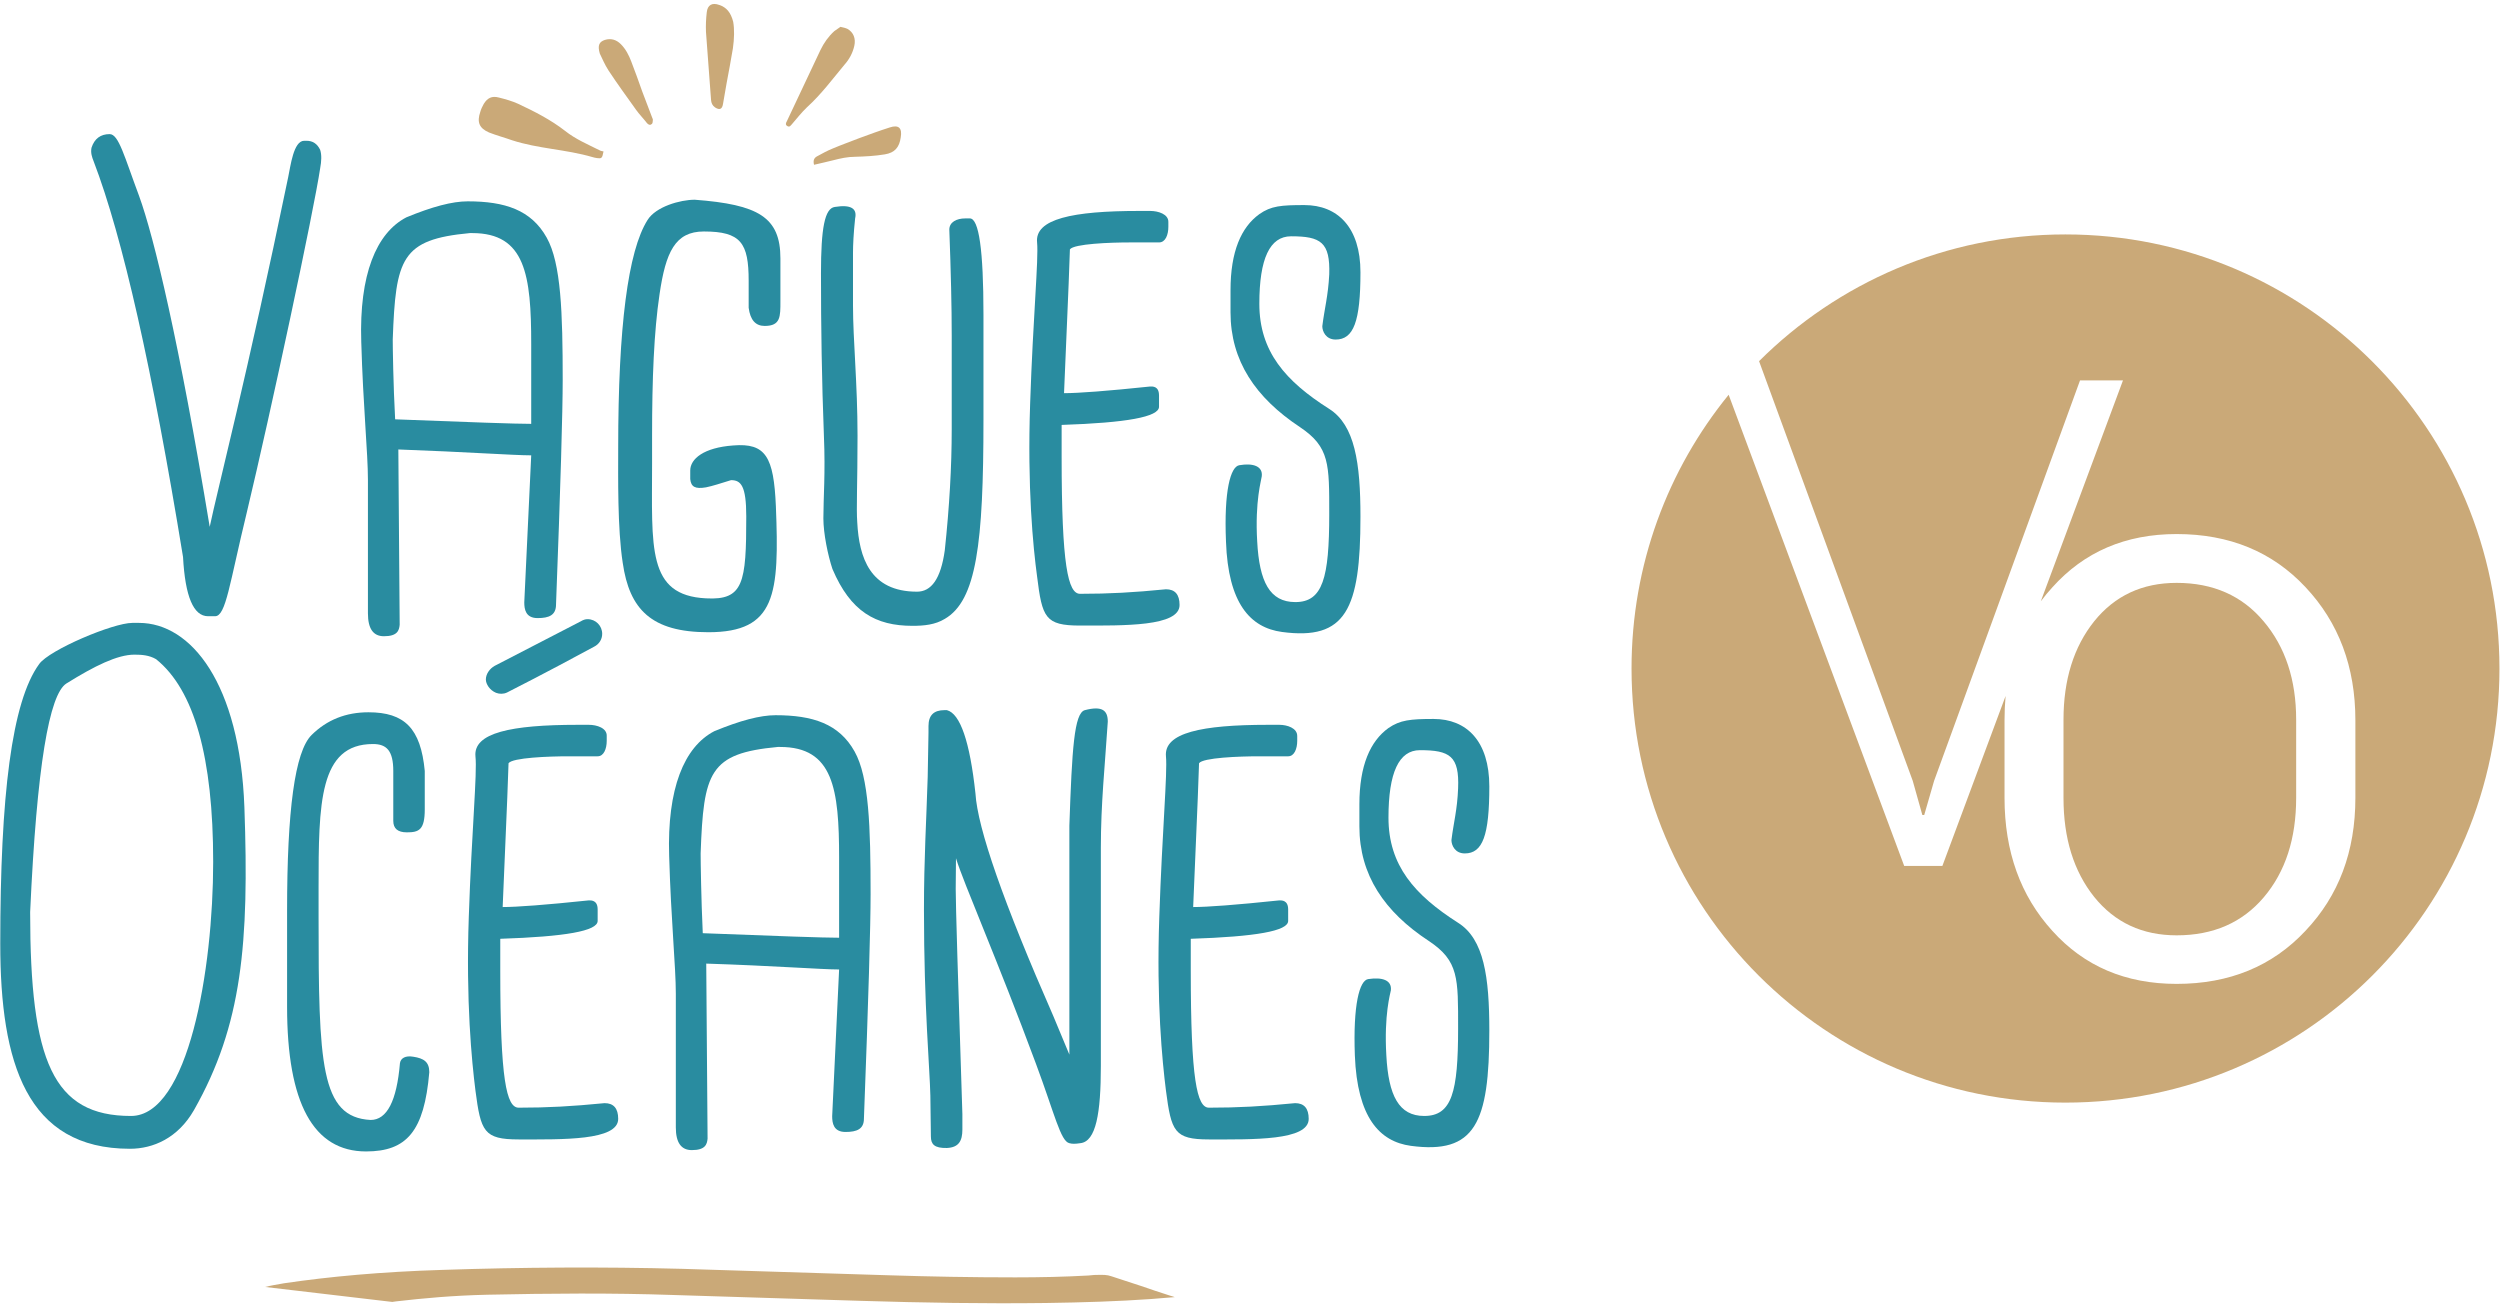 <svg version="1.2" xmlns="http://www.w3.org/2000/svg" viewBox="0 0 937 488" width="180" height="94">
	<title>NEW_LOGO_Bleu-OR_vector_CS6-ai</title>
	<style>
		.s0 { fill: #caa978 } 
		.s1 { fill: #298ca0 } 
	</style>
	<g id="New-bleuclair-ORclair">
		<g id="New-bleuclair-ORclair">
			<g id="New-bleuclair-ORclair">
				<g id="&lt;Group&gt;">
					<path id="&lt;Path&gt;" class="s0" d="m936.8 249.9c0 89.9-72.8 162.7-162.7 162.7-89.8 0-162.6-72.8-162.6-162.7 0-38.9 13.6-74.6 36.4-102.6l65.8 176.6h14.3l23.7-63.7q-0.4 4.4-0.4 9.1v29.1q0 30.1 17.9 49.8 17.9 19.9 46.6 19.9 29.7 0 48.3-19.9 18.7-19.7 18.7-49.8v-29.1q0-30-18.7-49.9-18.6-19.9-48.3-19.9-28.7 0-46.6 20-2.3 2.5-4.3 5.2l30.8-82.8h-16.1l-54.7 150.1-3.7 12.8h-0.7l-3.6-12.8-57.6-157.3c29.4-29.3 70-47.5 114.8-47.5 89.9 0 162.7 72.9 162.7 162.7z"/>
					<path id="&lt;Path&gt;" class="s0" d="m784.9 335.5q-11.5-14.4-11.5-37.1v-29.3q0-22.5 11.5-36.9 11.6-14.4 30.9-14.4 20.5 0 32.6 14.4 12.2 14.4 12.2 36.9v29.3q0 22.9-12.1 37.2-12.1 14.3-32.7 14.3-19.3 0-30.9-14.4z"/>
				</g>
				<g id="&lt;Group&gt;">
					<path id="&lt;Compound Path&gt;" class="s1" d="m68.6 208.1c-11.5-70.4-22.6-119.8-33.5-148.3-0.6-1.5-1.2-3.2-0.8-5.1 1.1-3.4 3.4-5.1 6.8-5.1 3.4 0 5.5 8.4 11 23.1 5.7 15.6 15.1 55.1 26.5 124.1 2.9-13.9 14.2-57.4 29.4-131 0.9-4.2 2-13.7 6-13.7h0.9c2.3 0 4 1.1 5.1 3.4 0.6 1.9 0.5 4.2 0 6.9-2.3 15.6-18.5 91.4-27.5 129-6.5 26.7-7.8 38.9-11.9 38.9h-2.6c-5.5 0-8.6-7.4-9.4-22.2z"/>
					<path id="&lt;Compound Path&gt;" fill-rule="evenodd" class="s1" d="m137.9 229.2v-50c0-10.1-1.8-27.5-2.5-51.8-0.8-25.1 5.6-40.7 16.9-46.6 9.7-4 17.2-6 23-6 13.9 0 23.8 3.2 29.6 13.6 5.4 9.6 6 28.2 6 53.4 0 11.6-0.8 39.6-2.5 84.1 0 4-2.6 5.1-6.9 5.1-4.5 0-5-3.3-5-5.9l2.6-55.1c-6.5 0-24.7-1.3-49.8-2.2l0.5 65.7c-0.2 2.2-0.9 4.3-5.9 4.3-4 0-6-2.8-6-8.6zm61.2-100.9c0-25.9-2.2-41.6-22.1-41.6h-0.9c-25.7 2.4-27.8 9.4-28.9 39.9 0 3 0.2 17.1 0.9 29.9 28.2 1.1 45.2 1.7 51 1.7z"/>
					<path id="&lt;Compound Path&gt;" class="s1" d="m233.4 210.3c-2-12.9-1.7-32.4-1.7-43.2q0-67.9 11-85.3c3.1-5 12.2-7.6 17.7-7.6 23.8 1.8 32.1 6.5 32.1 22v16c0 5.8 0.1 9.3-5.9 9.3-3.4 0-5.4-2.2-6-6.8v-10.1c0-14.2-2.9-18.5-16.8-18.5-10.8 0-14.3 7.8-16.6 23.5-2.1 14.1-2.8 31.6-2.8 53.2v10.2c0 31.5-2 49.5 20.2 50.6 14.1 0.8 15.1-5.8 15.1-30.7 0-11.5-2-13.6-5.7-13.6-3.9 1.2-6.9 2.2-9.4 2.7-4.1 0.7-5.6-0.2-5.9-3.1v-3.2c0-4.4 5.1-8.6 16.1-9.4 12.2-1 15.2 4.2 16 22.8 1.3 32.9 0.1 47.2-25.3 47.2-21.4 0-29.6-8.6-32.1-26z"/>
					<path id="&lt;Compound Path&gt;" class="s1" d="m312 212.6c-1.7-5.1-3.4-13.3-3.4-19 0-7.8 0.8-16.8 0.2-30.9-0.8-20.7-1.1-41-1.1-60.9 0-17 1.4-24.4 5.2-24.9 6.2-1 8.4 0.7 7.6 4.3-0.6 5.7-0.8 10-0.8 12.9v19.7c0 13 1.7 29.3 1.7 48.9 0 18.1-0.5 27-0.1 32.5 0.7 13 4.7 25.9 22.4 25.9 5.3 0 8.9-4.7 10.4-15.5q2.6-24.4 2.6-45.4v-35.2c0-10.5-0.3-23.7-0.9-39.6 0-2.8 2.7-4.2 6-4.2h1.7c3.4 0 5.1 11.9 5.1 36v39.5c0 46.3-2.6 67.7-14.5 74.6-3.6 2.2-7.8 2.6-12.1 2.6-13.8 0-23.2-5.3-30-21.3z"/>
					<path id="&lt;Compound Path&gt;" class="s1" d="m388.7 215.4c-1.5-11.1-3.7-33.3-2.6-64.9 1.1-32.6 3.2-53.9 2.6-60.3-0.9-8.8 13.3-11.8 38.2-11.8h4.2c3 0 6.9 1.2 6.8 4.2v1.7c0 3.1-1.1 5.9-3.5 5.9h-11c-7.2 0-20.9 0.5-22.4 2.6-0.5 15.8-1.6 38.3-2.2 53.9 5.4 0 16.1-0.8 32.3-2.5 0.9 0 3.3-0.2 3.3 3.4v4.2c0 3.8-12.2 6-36.5 6.8v11.9c0 40.8 2.4 51.4 6.9 51.4 11 0 20-0.5 32.2-1.7q5.1 0 5.1 5.9c0 8.1-20.8 7.7-37.3 7.7-13.1 0-14.2-3-16.1-18.4z"/>
					<path id="&lt;Compound Path&gt;" class="s1" d="m459.5 202.3c-0.8-19 1.7-28.1 5-28.6 5.2-0.9 8.9 0.4 8.4 4.2-0.1 1.2-2.6 9.2-1.7 24.4 0.8 15.1 4.7 22.7 14.3 22.7 10.3 0 12.7-9.1 12.7-32.9 0-18.8 0.2-25.2-11-32.7-16.6-11-26-24.8-26-43v-8.3c0-14.5 4-23.6 10.8-28.5 4.4-3.1 8.2-3.4 16.9-3.4 12.4 0 21 8.3 21 25.2 0 18.5-2.6 25.2-9.3 25.2-3.7 0-5-3.1-5-5 0.8-6.5 2.2-11.4 2.6-19.4 0.4-12.1-3.2-14.3-14.3-14.3-8 0-11.9 8.4-11.9 25.3 0 17.9 9.8 29 26.2 39.4 9.6 6.1 11.7 20.2 11.7 40.4 0 34.8-5.5 46.4-29.4 43.2-11.9-1.6-20.2-10.7-21-33.9z"/>
				</g>
				<g id="&lt;Group&gt;">
					<path id="&lt;Compound Path&gt;" fill-rule="evenodd" class="s1" d="m0.1 353.1c0-55.6 4.3-90.8 14.6-104.9 3.8-5.3 27.7-15.4 34.9-15.4h2.5c19.5 0 37.8 22.7 39.5 69.1 1.8 50.9-0.8 81.6-18.9 113.5-6 10.5-15.3 14.5-24 14.5-38.7 0-48.6-32.1-48.6-76.8zm79.8-30.7c0-39.2-7.1-64.5-21.4-76-2.6-1.5-5.3-1.7-8.1-1.7-6.4 0-14.9 4.2-25.5 10.8-6.4 4-11.1 30.7-13.6 85.7 0 56 8.6 76.4 37.8 76.4 21.5 0 30.8-54.9 30.8-95.2z"/>
					<path id="&lt;Compound Path&gt;" class="s1" d="m107.6 376.7v-36.1c0-37.5 2.9-59.6 9.2-65.8q8.6-8.5 21.3-8.5c13.5 0 19.6 6 21.1 22v14.4c0 7.7-2.2 8.6-6.7 8.6-3.4 0-5.1-1.4-5.1-4.3v-18.7c0-7.6-2.5-10.1-7.6-10.1-20.2 0-20.4 22.1-20.4 53.9v11c0 55 0.7 75 19.5 76q9.2 0 11-21.3c0.3-1.9 2.1-2.9 5-2.4 3.9 0.6 6 1.9 6 5.8-1.9 22.2-8.5 29.7-23.7 29.7q-29.6 0-29.6-54.2z"/>
					<path id="&lt;Compound Path&gt;" class="s1" d="m178.2 408.1c-1.4-11.1-3.6-33.4-2.5-65 1.1-32.6 3.2-53.9 2.5-60.3-0.8-8.8 13.3-11.8 38.3-11.8h4.2c3 0 6.9 1.2 6.7 4.3v1.7c0 3-1.1 5.8-3.4 5.8h-11c-7.2 0-21 0.5-22.4 2.6-0.5 15.9-1.6 38.3-2.2 53.9 5.3 0 16.1-0.8 32.3-2.5 0.9 0 3.3-0.1 3.3 3.4v4.3c0 3.8-12.2 5.9-36.5 6.7v11.9c0 40.8 2.3 51.4 6.9 51.4 10.9 0 20-0.5 32.2-1.7q5.1 0 5.1 5.9c0 8.2-20.9 7.7-37.3 7.7-13.1 0-14.2-3-16.2-18.3zm3.9-154.1c0-2.1 1.5-4.1 3.3-5.1l32.3-16.7q1.3-0.8 2.5-0.8c3.1 0 5.5 2.5 5.5 5.5 0 2.1-1.2 3.9-3 4.8-19.2 10.4-30.2 15.9-32.7 17.2-1.3 0.6-2.8 0.6-4.1 0.1-2.4-1-3.8-3.3-3.8-5z"/>
					<path id="&lt;Compound Path&gt;" fill-rule="evenodd" class="s1" d="m253.3 421.9v-50.1c0-10.1-1.8-27.5-2.5-51.7-0.8-25.2 5.6-40.8 16.9-46.7 9.7-4 17.2-6 23-6 13.9 0 23.8 3.2 29.6 13.6 5.4 9.6 6 28.2 6 53.5 0 11.6-0.8 39.5-2.5 84.1 0 3.9-2.6 5-6.9 5-4.5 0-5-3.3-5-5.9l2.6-55c-6.5 0-24.7-1.4-49.8-2.2l0.5 65.6c-0.2 2.2-0.9 4.3-5.9 4.3-4 0-6-2.8-6-8.5zm61.2-101c0-25.9-2.2-41.6-22.1-41.6h-0.9c-25.7 2.4-27.8 9.4-28.9 39.9 0 3.1 0.2 17.1 0.8 29.9 28.2 1.1 45.3 1.7 51.1 1.7z"/>
					<path id="&lt;Compound Path&gt;" class="s1" d="m348.9 425.3l-0.2-15.3c-0.2-10-2.4-33.2-2.4-69.7 0-19.3 0.9-33.1 1.4-49.7 0.2-9.1 0.3-14.7 0.3-16.6v-2.5c0-4.1 2-6 6-6h0.9c5 1.3 8.6 11.8 10.7 31.2 0.8 13.1 10.5 40.9 29.2 83.5l6 14.4v-85.8c1-28.9 1.8-42.2 5.8-43.3 6.5-1.7 8.6 0.1 8.6 4.3-1.1 16.9-2.6 30.6-2.6 47.4v81.7c0 17.6-1.8 28.3-7.7 28.9-2 0.3-3 0.3-4.1 0-3.3-0.7-5.5-10.9-12.5-29.7-14.5-39.1-27.2-67.9-30-77.1l-0.1 11.6q0 8.3 2.5 84.3v5.8c0 4.3-1.4 6.7-5.8 6.9-4.7 0.1-6-1.4-6-4.3z"/>
					<path id="&lt;Compound Path&gt;" class="s1" d="m437 408.1c-1.4-11.1-3.6-33.4-2.5-65 1.1-32.6 3.1-53.9 2.5-60.3-0.8-8.8 13.3-11.8 38.2-11.8h4.3c2.9 0 6.8 1.2 6.7 4.3v1.7c0 3-1.1 5.8-3.4 5.8h-11c-7.2 0-21 0.5-22.4 2.6-0.5 15.9-1.6 38.3-2.2 53.9 5.3 0 16.1-0.8 32.3-2.5 0.9 0 3.3-0.1 3.3 3.4v4.3c0 3.8-12.2 5.9-36.5 6.7v11.9c0 40.8 2.3 51.4 6.8 51.4 11 0 20.1-0.5 32.3-1.7q5.1 0 5.1 5.9c0 8.2-20.9 7.7-37.4 7.7-13 0-14.1-3-16.1-18.3z"/>
					<path id="&lt;Compound Path&gt;" class="s1" d="m507.8 394.9c-0.7-18.9 1.7-28.1 5-28.6 5.3-0.8 8.9 0.4 8.5 4.2-0.2 1.2-2.6 9.2-1.7 24.4 0.8 15.1 4.7 22.7 14.2 22.7 10.4 0 12.7-9 12.7-32.8 0-18.8 0.3-25.3-11-32.8-16.6-10.9-26-24.7-26-42.9v-8.3c0-14.6 4.1-23.7 10.9-28.6 4.4-3 8.2-3.4 16.9-3.4 12.4 0 20.9 8.3 20.9 25.3 0 18.4-2.5 25.1-9.2 25.1-3.7 0-5-3.1-5-5 0.8-6.5 2.2-11.4 2.5-19.4 0.5-12.1-3.1-14.3-14.3-14.3-7.9 0-11.8 8.4-11.8 25.3 0 17.9 9.8 29 26.1 39.4 9.7 6.1 11.7 20.3 11.7 40.4 0 34.8-5.4 46.4-29.4 43.2-11.8-1.6-20.1-10.7-21-33.9z"/>
				</g>
				<g id="&lt;Group&gt;">
					<path id="&lt;Path&gt;" class="s0" d="m226.2 56.1c-0.5 2.6-0.7 2.7-2.4 2.5-0.6-0.1-1.2-0.2-1.8-0.4-9.9-2.9-20.3-3.1-30.1-6.3-2.8-1-5.8-1.8-8.6-2.9-3.7-1.6-4.6-3.9-3.3-7.7 0.3-1.1 0.8-2.1 1.3-3 1.4-2.3 3.1-3.1 5.7-2.4 2.4 0.6 4.9 1.3 7.1 2.3 6.2 2.9 12.3 6 17.7 10.2 3.9 3.1 8.4 5 12.8 7.2 0.5 0.3 1.1 0.4 1.6 0.5z"/>
					<path id="&lt;Path&gt;" class="s0" d="m315 9.4c0.9 0.2 1.9 0.4 2.7 0.8 2.2 1.3 3.1 3.6 2.5 6.3-0.6 2.7-1.9 5.1-3.7 7.1-4.5 5.4-8.7 11.1-14 15.9-2.1 2-3.8 4.2-5.7 6.4-0.5 0.5-0.8 1.2-1.7 0.7-0.8-0.5-0.6-1.1-0.2-1.8q6.3-13.3 12.6-26.7c1.3-2.7 3-5.1 5.2-7.1 0.7-0.5 1.4-1 2.3-1.6z"/>
					<path id="&lt;Path&gt;" class="s0" d="m274.8 7.5c0.5 2.8 0.4 6.4-0.1 9.9-0.7 4.4-1.6 8.9-2.4 13.3q-0.7 3.8-1.3 7.5c-0.3 2.1-1.3 2.5-3 1.4-1-0.7-1.4-1.6-1.5-2.8-0.6-8.5-1.3-17-1.9-25.5-0.1-2.4 0-4.9 0.3-7.4 0.3-2.7 2-3.7 4.7-2.7 2.7 0.9 4.3 2.8 5.2 6.3z"/>
					<path id="&lt;Path&gt;" class="s0" d="m224.8 19.4c-0.9-3.1-0.2-4.4 1.9-5.1 2.3-0.7 4.3-0.1 6 1.6 1.8 1.8 3 4.1 3.9 6.5 1.4 3.7 2.8 7.4 4.1 11.2q1.9 5 3.8 10c0.1 0.2 0.2 0.4 0.2 0.6-0.1 0.6 0 1.3-0.4 1.6-0.5 0.5-1.2 0.4-1.8-0.3-1.3-1.7-2.9-3.3-4.1-5-3.5-4.9-7-9.7-10.3-14.7-1.5-2.3-2.5-4.8-3.3-6.4z"/>
					<path id="&lt;Path&gt;" class="s0" d="m305.1 61.1c-0.4-1.6 0-2.5 1-3.1 2-1.1 4-2.2 6-3 3.3-1.4 6.7-2.6 10-3.9 3.8-1.4 7.6-2.8 11.4-4 3.3-1.1 4.7 0.2 4.1 3.7-0.5 3.7-2.2 5.8-6 6.4-3.6 0.6-7.4 0.8-11.1 0.9-2.8 0-5.5 0.6-8.2 1.3-2.3 0.6-4.7 1.1-7.2 1.7z"/>
				</g>
				<path id="&lt;Path&gt;" class="s0" d="m147 487.3c-16-1.9-31.6-3.7-47.6-5.6 1.8-0.5 4.3-0.9 7.1-1.4 17-2.5 36.4-4.3 59.1-5 29.9-1 60-1.2 90.2-0.4 25.7 0.8 51.3 1.6 76.9 2.4 15.8 0.5 31.6 0.8 47.8 0.8 9.3 0 18.5-0.2 27.4-0.7q1.1-0.1 2.2-0.2c3.8-0.1 4.7-0.1 6.5 0.5 3.7 1.2 7.3 2.4 11 3.6 3.7 1.3 7.4 2.5 11.1 3.7 0.5 0.1 0.9 0.3 1.6 0.5-3.1 0.2-5.8 0.5-8.7 0.7-12.6 0.9-25.8 1.3-39.5 1.5-23.3 0.3-46.3-0.1-69.2-0.8q-35.3-1.1-70.6-2.2c-23.2-0.8-46.4-0.6-69.7-0.1-12.9 0.3-23.8 1.3-34.2 2.5q-0.7 0.1-1.4 0.2z"/>
			</g>
		</g>
	</g>
</svg>